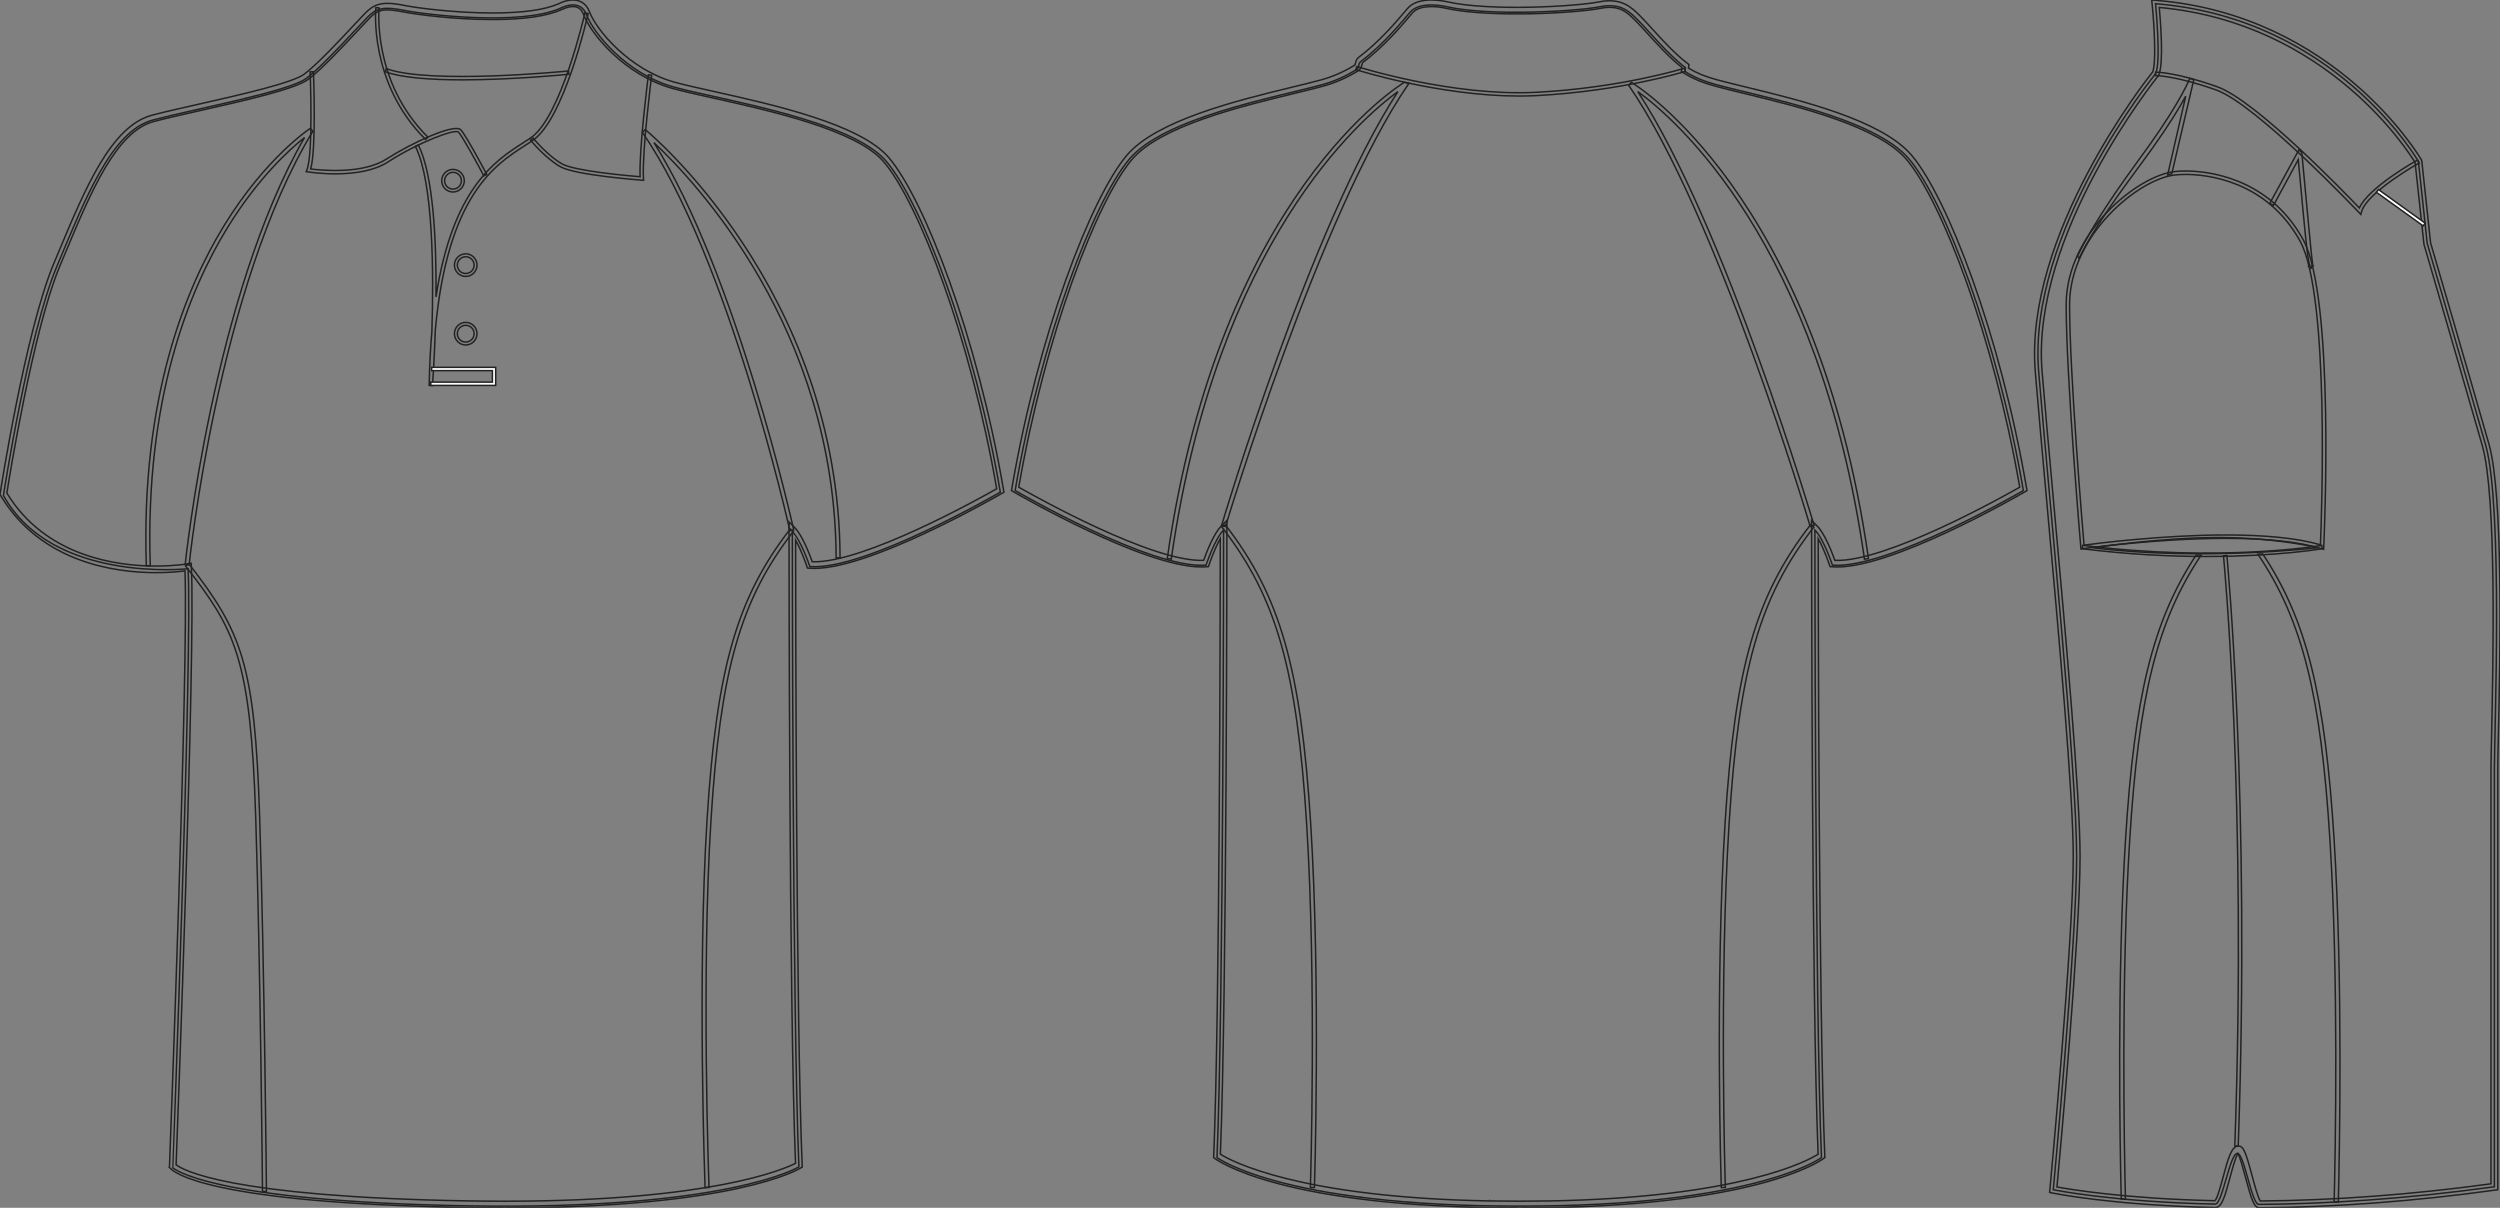 <?xml version="1.0" standalone="no"?> <!DOCTYPE svg PUBLIC "-//W3C//DTD SVG 1.1//EN"  "http://www.w3.org/Graphics/SVG/1.1/DTD/svg11.dtd"> <!-- Created with svg_stack (http://github.com/astraw/svg_stack) --> <svg xmlns:sodipodi="http://sodipodi.sourceforge.net/DTD/sodipodi-0.dtd" xmlns:xlink="http://www.w3.org/1999/xlink" xmlns="http://www.w3.org/2000/svg" version="1.1" width="1655.916" height="800.002"><rect width="100%" height="100%" fill="#808080" stroke="none"/>   <defs/>   <g id="id0:id0" transform="matrix(1.0,0,0,1.0,0.0,0.0)"><g id="id0:front"> 	<path id="id0:primary" fill="rgba(0,0,0,0)" d="M124.589,376.729c0,0-90.337,9.721-122.319-48.589c0,0,16.462-106.569,35.312-151.524   c18.854-44.954,36.251-89.912,63.808-97.16c27.553-7.25,89.909-18.85,101.506-27.549c11.602-8.702,34.801-34.804,40.603-40.603   c5.803-5.802,10.154-7.255,24.652-4.353c14.502,2.9,76.855,10.154,102.962-1.449c0,0,13.052-7.25,17.399,4.35   c4.352,11.601,26.104,39.153,58.001,47.853c31.904,8.702,117.453,21.751,140.66,49.303   c23.207,27.552,58.014,117.461,75.408,218.968c0,0-89.911,52.203-126.158,49.302c0,0-5.805-17.399-11.604-23.201   c0,0,0,316.421,4.35,420.827c0,0-46.397,28.711-218.959,25.813c-172.563-2.9-195.766-25.23-195.766-25.23   S127.489,433.288,124.589,376.729z" class="primary" stroke="#222222" stroke-width="1px"/> 	<path d="M306.104,52.886c-20.313,0-39.931-1.293-51.022-5.4l0.754-2.039c28.8,10.663,119.861,1.663,120.781,1.569l0.22,2.165   C374.496,49.413,339.387,52.886,306.104,52.886z" fill="rgba(0,0,0,0)" stroke="#222222" stroke-width="1px"/> 	<g id="id0:secondary" class="secondary"> 		<path fill="rgba(0,0,0,0)" d="M467.009,786.621c-0.051-1.396-5.146-140.938,1.313-243.6c6.298-100.188,19.688-146.997,55.1-192.619    l2.062,1.602c-35.035,45.145-48.294,91.599-54.561,191.183c-6.446,102.533-1.354,241.943-1.3,243.338L467.009,786.621z" class="secondary" stroke="#222222" stroke-width="1px"/> 		<path fill="rgba(0,0,0,0)" d="M173.869,789.193c-0.014-1.447-1.273-146.07-4.499-248.01c-3.353-105.926-13.83-124.271-46.443-166.292    l2.063-1.601c35.219,45.378,43.78,66.299,46.991,167.814c3.227,101.965,4.487,246.619,4.501,248.064L173.869,789.193z" class="secondary" stroke="#222222" stroke-width="1px"/> 		<path fill="rgba(0,0,0,0)" d="M427.363,85.832c1.282,1.037,128.367,105.651,129.071,283.642l-2.611,0.01    c-0.597-151.626-93.49-249.586-120.7-275.03c54.612,86.474,92.221,254.723,92.605,256.467l-2.552,0.563    c-0.396-1.799-40.429-180.868-97.708-263.894L427.363,85.832z" class="secondary" stroke="#222222" stroke-width="1px"/> 		<path fill="rgba(0,0,0,0)" d="M207.256,86.874c-62.649,102.985-81.813,285.52-81.999,287.352l-2.6-0.267    c0.186-1.804,18.731-178.521,79.063-282.868c-9.486,7.504-30.67,26.458-51.164,59.862    c-25.287,41.211-54.665,113.477-51.03,223.706l-2.611,0.086c-3.656-110.971,25.989-183.774,51.503-225.303    c27.696-45.083,56.724-64.153,57.011-64.341L207.256,86.874z" class="secondary" stroke="#222222" stroke-width="1px"/> 	</g> 	<path d="M334.239,800.002c-7.833,0-15.932-0.068-24.073-0.205c-173.49-2.916-195.465-23.656-197.396-26.012l-0.708-0.678   l0.202-0.801c0.127-3.354,12.673-331.776,10.261-394.164c-3.438,0.45-10.29,1.157-19.28,1.157   c-26.988,0-76.236-6.643-102.84-51.133L0,327.494l0.12-0.775c0.165-1.071,16.723-107.351,35.456-152.033l2.987-7.138   c18.07-43.274,35.138-84.145,62.271-91.282c8.051-2.122,19.123-4.623,30.847-7.272c27.646-6.25,62.059-14.026,69.91-19.916   c8.548-6.413,23.958-22.925,33.162-32.788c3.201-3.428,5.729-6.139,7.203-7.614c4.082-4.081,7.784-6.442,14.648-6.442   c3.078,0,6.882,0.476,11.971,1.494c7.626,1.525,32.733,4.873,57.657,4.873c19.973,0,34.772-2.077,43.994-6.175   C370.237,2.411,374.628,0,379.462,0c3.688,0,8.605,1.387,11.081,7.998c4.393,11.703,26.145,38.227,56.537,46.52   c6.681,1.822,15.717,3.832,26.173,6.159c38.547,8.576,96.795,21.54,115.581,43.84c23.56,27.976,58.387,117.917,75.885,220   l0.257,1.489l-1.31,0.76c-3.598,2.091-91.059,52.502-127.425,49.591l-1.437-0.113l-0.453-1.368   c-0.046-0.13-3.388-10.065-7.368-17.106c0.038,46.578,0.401,319.253,4.345,413.953l0.056,1.273l-1.081,0.668   C528.571,774.736,485.973,800.002,334.239,800.002z M116.649,771.486c3.949,3.152,33.581,21.27,193.594,23.959   c8.117,0.137,16.19,0.203,23.996,0.203c137.213,0,185.171-21.268,192.695-25.102c-4.248-104.625-4.299-416.41-4.299-419.562v-5.25   l3.715,3.71c5.161,5.162,10.104,18.302,11.647,22.651c33.656,1.219,111.145-42.069,122.178-48.349   c-17.456-100.732-51.597-189.038-74.672-216.434c-17.832-21.174-75.221-33.944-113.189-42.396   c-10.518-2.339-19.597-4.36-26.374-6.208c-32.292-8.809-54.666-36.383-59.47-49.188c-1.305-3.483-3.598-5.174-7.009-5.174   c-3.661,0-7.265,1.945-7.303,1.963c-9.948,4.434-25.345,6.637-45.929,6.637c-25.248,0-50.751-3.404-58.511-4.956   c-14.135-2.825-17.501-1.428-22.688,3.757c-1.42,1.42-3.927,4.107-7.099,7.506c-9.907,10.613-24.877,26.654-33.734,33.3   c-8.598,6.448-42.049,14.009-71.562,20.678c-11.686,2.642-22.723,5.135-30.697,7.235c-25.054,6.592-41.72,46.5-59.364,88.752   l-2.99,7.146C21.897,218.552,6.081,316.837,4.538,326.602c25.596,42.046,72.774,48.342,98.702,48.342   c12.466,0,20.887-1.438,20.974-1.451l2.417-0.421l0.126,2.452C129.557,430.037,117.422,751.143,116.649,771.486z" fill="rgba(0,0,0,0)" stroke="#222222" stroke-width="1px"/> 	<path d="M320.492,116.513c-3.813-7.201-14.276-26.456-16.859-29.038c-2.265-2.256-26.555,6.816-46.494,19.72   c-18.625,12.052-51.575,6.911-52.97,6.687l-1.343-0.217l0.504-1.261c4.214-10.538,2.12-64.266,2.102-64.809l2.172-0.085   c0.086,2.15,1.996,51.126-1.815,64.403c6.28,0.82,34.245,3.757,50.167-6.543c16.396-10.607,44.918-23.73,49.212-19.43   c3.342,3.34,16.681,28.488,17.246,29.559L320.492,116.513z" fill="rgba(0,0,0,0)" stroke="#222222" stroke-width="1px"/> 	<path d="M281.886,92.373c-37.72-37.324-32.997-86.852-32.945-87.348l2.162,0.227c-0.05,0.486-4.646,49.007,32.31,85.575   L281.886,92.373z" fill="rgba(0,0,0,0)" stroke="#222222" stroke-width="1px"/> 	<path d="M286.454,255.364l-2.172-0.102c0.214-12.893,0.822-24.681,1.772-35.492c1.255-38.903,0.996-98.998-10.903-122.789   l1.944-0.974c10.019,20.04,12.018,63.979,11.693,100.677c11.022-72.157,39.403-90.348,57.734-102.092   c1.82-1.167,3.535-2.266,5.11-3.344c20.074-13.737,35.652-82.037,35.813-82.727l2.122,0.478   c-0.639,2.846-15.926,69.828-36.702,84.042c-1.594,1.089-3.327,2.201-5.168,3.378c-19.717,12.634-51.252,32.833-59.372,122.311   C287.674,238.906,286.582,253.667,286.454,255.364z" fill="rgba(0,0,0,0)" stroke="#222222" stroke-width="1px"/> 	<path d="M426.283,119.425l-1.247-0.094c-1.784-0.133-43.854-3.344-53.737-8.833c-9.854-5.478-19.481-17.169-19.888-17.666   l1.684-1.375c0.098,0.117,9.774,11.866,19.267,17.138c8.56,4.757,44.48,7.888,51.614,8.47c-0.732-18.311,5.25-65.432,5.51-67.474   l2.157,0.274c-0.066,0.51-6.502,51.213-5.434,68.312L426.283,119.425z" fill="rgba(0,0,0,0)" stroke="#222222" stroke-width="1px"/> 	<polygon points="328.327,255.28 285.342,255.28 285.342,253.105 326.153,253.105 326.153,245.493 285.911,245.493 285.911,243.318    328.327,243.318  " fill="#FFFFFF" stroke="#222222"/> 	<path d="M308.481,228.513c-4.128,0-7.488-3.359-7.488-7.487c0-4.13,3.36-7.491,7.488-7.491c4.127,0,7.487,3.361,7.487,7.491   C315.966,225.156,312.608,228.513,308.481,228.513z M308.481,215.47c-3.063,0-5.554,2.492-5.554,5.556s2.489,5.553,5.554,5.553   c3.062,0,5.553-2.491,5.553-5.553C314.033,217.962,311.542,215.47,308.481,215.47z" fill="rgba(0,0,0,0)" stroke="#222222" stroke-width="1px"/> 	<path d="M308.481,183.102c-4.128,0-7.488-3.36-7.488-7.491c0-4.128,3.36-7.488,7.488-7.488c4.127,0,7.487,3.36,7.487,7.488   C315.966,179.742,312.608,183.102,308.481,183.102z M308.481,170.058c-3.063,0-5.554,2.491-5.554,5.553   c0,3.065,2.489,5.556,5.554,5.556c3.062,0,5.553-2.494,5.553-5.556S311.542,170.058,308.481,170.058z" fill="rgba(0,0,0,0)" stroke="#222222" stroke-width="1px"/> 	<path d="M300.053,127.182c-4.13,0-7.488-3.36-7.488-7.491c0-4.128,3.36-7.489,7.488-7.489c4.127,0,7.485,3.361,7.485,7.489   C307.536,123.822,304.18,127.182,300.053,127.182z M300.053,114.138c-3.063,0-5.559,2.491-5.559,5.554   c0,3.064,2.493,5.556,5.559,5.556c3.063,0,5.554-2.494,5.554-5.556C305.606,116.629,303.115,114.138,300.053,114.138z" fill="rgba(0,0,0,0)" stroke="#222222" stroke-width="1px"/> 	 </g> </g>   <g id="id1:id1" transform="matrix(1.0,0,0,1.0,669.976,0.001)"><g id="id1:back"> 	<path id="id1:primary_1_" fill="rgba(0,0,0,0)" d="M317.057,798.729c172.948,2.914,219.453-31.977,219.453-31.977   c-4.358-104.645-4.358-415.66-4.358-415.66c5.814,5.808,11.633,23.248,11.633,23.248c36.333,2.904,126.446-49.409,126.446-49.409   c-17.44-101.739-52.321-191.846-75.579-219.463c-23.259-27.617-95.925-40.697-127.897-49.417   c-8.229-2.24-13.958-4.564-20.711-8.712l0.366-2.546c-11.624-8.721-24.709-24.705-30.521-30.521   c-5.813-5.816-11.629-12.714-26.159-9.81c-14.532,2.913-71.942,6.54-101.373,0c0,0-17.441-4.36-24.343,3.627   c-5.386,6.242-17.019,20.839-32.701,32.71c-1.871,1.414-0.819,4.096-2.899,5.365c-6.753,4.147-14.305,7.647-22.532,9.887   c-31.974,8.72-104.64,21.801-127.896,49.417C54.727,133.085,19.846,223.192,2.405,324.931c0,0,90.111,52.313,126.444,49.409   c0,0,5.814-17.44,11.632-23.248c0,0,0,311.017-4.36,415.66c0,0,46.505,34.891,219.454,31.977" class="primary" stroke="#222222" stroke-width="1px"/> 	<g id="id1:secondary_1_" class="secondary"> 		<path fill="rgba(0,0,0,0)" d="M470.135,786.604c-0.043-1.338-4.146-135.463,2.495-241.01c6.479-103.007,20.244-151.13,56.65-198.044    l2.12,1.644c-36.024,46.418-49.654,94.186-56.097,196.572c-6.632,105.418-2.531,239.416-2.486,240.76L470.135,786.604z" class="secondary" stroke="#222222" stroke-width="1px"/> 		<path fill="rgba(0,0,0,0)" d="M410.563,54.535c1.223,0.707,122.504,73.611,157.074,315.445l-2.655,0.384    C534.879,159.817,439.074,78.2,414.827,60.649c57.938,88.795,116.208,285.324,116.804,287.343l-2.575,0.758    c-0.605-2.061-61.345-206.885-120.267-292.291L410.563,54.535z" class="secondary" stroke="#222222" stroke-width="1px"/> 		<path fill="rgba(0,0,0,0)" d="M200.677,786.604l-2.685-0.086c0.045-1.346,4.145-135.344-2.487-240.762    c-6.44-102.386-20.07-150.152-56.096-196.572l2.121-1.644c36.406,46.916,50.171,95.039,56.65,198.046    C204.822,651.133,200.719,785.266,200.677,786.604z" class="secondary" stroke="#222222" stroke-width="1px"/> 		<path fill="rgba(0,0,0,0)" d="M263.282,55.148C204.36,140.554,142.367,346.689,141.762,348.75l-2.576-0.758    c0.596-2.019,58.862-198.531,116.795-287.334c-24.256,17.585-120.066,99.286-150.15,309.706l-2.655-0.384    c34.57-241.834,155.853-314.738,157.074-315.445L263.282,55.148z" class="secondary" stroke="#222222" stroke-width="1px"/> 	</g> 	<path d="M337.453,800c-0.747,0-1.521,0-2.271,0c-155.083,0-198.522-31.203-200.366-32.59l-0.919-0.691l0.047-1.148   c3.951-94.822,4.322-362.606,4.355-408.78c-3.989,7.06-7.338,17.015-7.383,17.151l-0.452,1.362l-1.439,0.119   c-1.028,0.085-2.102,0.119-3.208,0.119C87.583,375.55,4.915,327.81,1.314,325.715L0,324.957l0.257-1.499   C17.8,221.148,52.7,131.008,76.317,102.965c19.708-23.402,73.656-36.508,109.353-45.177c7.447-1.806,14.145-3.432,19.639-4.939   c7.469-2.035,14.856-5.271,21.967-9.64c0.247-0.153,0.343-0.384,0.566-1.363c0.266-1.15,0.624-2.716,2.157-3.883   c13.655-10.33,24.428-23.035,30.21-29.865l2.155-2.529c7.692-8.907,25.754-4.505,26.523-4.317   c28.562,6.344,85.161,3.031,100.415-0.025c14.896-2.98,21.705,3.908,27.185,9.452l0.95,0.954c1.622,1.626,3.798,4.028,6.348,6.838   c6.619,7.298,15.685,17.288,23.938,23.479l1.033,0.783l-0.345,2.394c5.854,3.466,11.137,5.612,18.919,7.724   c5.494,1.507,12.189,3.134,19.637,4.939c35.699,8.669,89.646,21.775,109.355,45.177c23.614,28.043,58.521,118.184,76.063,220.493   l0.256,1.499l-1.312,0.758c-3.709,2.154-91.111,52.705-127.715,49.698l-1.439-0.11l-0.453-1.362   c-0.043-0.137-3.392-10.092-7.382-17.151c0.034,46.167,0.4,313.958,4.356,408.78l0.047,1.148l-0.92,0.682   C535.975,768.797,492.508,800,337.453,800z M317.091,795.461c13.167,0.229,25.275,0.229,38.443,0v0.018   c127.451-2.197,172.023-26.74,178.742-30.947c-4.267-104.686-4.313-411.428-4.313-414.527v-5.263l3.726,3.722   c5.176,5.169,10.128,18.343,11.676,22.703c33.586,1.423,111.383-42.162,122.454-48.455   c-17.496-100.965-51.717-189.462-74.838-216.917c-18.79-22.313-71.901-35.222-107.05-43.755   c-7.484-1.822-14.229-3.457-19.752-4.973c-8.765-2.384-14.53-4.812-21.276-8.958l-1.22-0.75l0.387-2.7   c-8.288-6.455-17.053-16.12-23.522-23.248c-2.493-2.751-4.622-5.102-6.2-6.686l-0.969-0.971   c-5.476-5.535-10.638-10.755-23.225-8.243c-15.51,3.108-73.111,6.472-102.276-0.009c-4.552-1.141-17.293-2.776-22.22,2.93   l-2.126,2.487c-5.895,6.958-16.866,19.902-30.904,30.529c-0.243,0.188-0.354,0.562-0.535,1.371   c-0.274,1.184-0.683,2.972-2.538,4.113c-7.46,4.582-15.235,7.988-23.104,10.125c-5.521,1.516-12.265,3.15-19.75,4.973   c-35.146,8.533-88.259,21.443-107.051,43.754C56.529,133.24,22.31,221.737,4.814,322.701c11.06,6.293,88.702,49.869,122.45,48.455   c1.543-4.359,6.5-17.534,11.675-22.703l3.724-3.721v5.262c0,3.101-0.047,309.844-4.311,414.527   c6.719,4.207,51.31,28.75,178.742,30.947v-0.008H317.091L317.091,795.461z" fill="rgba(0,0,0,0)" stroke="#222222" stroke-width="1px"/> 	<path d="M336.166,63.613c-52.952,0-107.507-17.313-108.092-17.5l0.668-2.078c0.619,0.196,62.956,19.978,118.781,17.108   c55.896-2.861,97.771-15.805,98.188-15.933l0.651,2.078c-0.419,0.127-42.562,13.157-98.73,16.035   C343.842,63.519,340.01,63.613,336.166,63.613z" fill="rgba(0,0,0,0)" stroke="#222222" stroke-width="1px"/> </g>  </g>   <g id="id2:id2" transform="matrix(1.0,0,0,1.0,1347.616,0.001)"><g id="id2:side"> 	<path id="id2:primary_2_" fill="rgba(0,0,0,0)" d="M80.128,2.463c0,0,3.865,38.692,0,46.441c0,0-85.134,104.484-77.39,197.348   c7.736,92.873,25.146,265.083,25.146,321.191S12.402,788.02,12.402,788.02s38.419,8.084,107.289,9.535   c4.745,0.096,9.632-33.617,14.653-33.582c4.636,0.027,9.386,33.818,14.249,33.783c43.167-0.316,95.635-3.332,155.979-11.682   c0,0,0-253.463,0-276.684c0-23.221,5.809-174.137-5.807-214.765c-11.603-40.627-38.695-133.509-38.695-133.509l-5.814-54.173   C254.263,106.946,200.091,12.138,80.128,2.463z" class="primary" stroke="#222222" stroke-width="1px"/> 	<path id="id2:primary_3_" fill="rgba(0,0,0,0)" d="M38.453,362.795c0,0,45.034-6.756,83.313-6.756c38.278,0,66.045,6.756,66.045,6.756   S110.508,371.801,38.453,362.795z" class="primary" stroke="#222222" stroke-width="1px"/> 	<g id="id2:secondary_2_" class="secondary"> 		<path fill="rgba(0,0,0,0)" d="M29.539,171.119l-1.126-1.407c10.41-21.795,29.162-48.139,41.283-64.753    c2.427-3.333,4.565-6.262,6.28-8.664c21.004-29.475,26.8-44.207,26.862-44.356l2.639,0.809L90.9,115.109l-2.758,0.818    l11.976-52.202c-4.067,7.432-10.897,18.761-21.879,34.18c-1.715,2.41-3.86,5.348-6.298,8.69    C59.871,123.13,39.834,149.553,29.539,171.119z" class="secondary" stroke="#222222" stroke-width="1px"/> 		<path fill="rgba(0,0,0,0)" d="M182.803,177.83c-0.428,0,0.392-1.54-1.063-1.504l0.637-0.703l-0.569-1.407    c-0.724-2.991-1.623-9.685-4.048-35.341c-1.247-13.22-2.479-26.431-3.096-33.151l-16.403,30.31l-2.437-1.319l19.236-35.368    l1.942,1.557c2.691,29.14,6.834,73.198,7.248,75.159l-1.053,0.229l1.127-0.018l-1.338,1.54    C182.923,177.822,182.857,177.83,182.803,177.83z" class="secondary" stroke="#222222" stroke-width="1px"/> 		<g class="secondary"> 			<path fill="rgba(0,0,0,0)" d="M110.359,367.658c-1.117,0-2.221,0-3.325,0c-28.915,43.891-40.812,93.656-46.753,188.139     c-5.757,91.527-3.689,203.84-2.854,238.346c0.905,0.078,1.847,0.158,2.778,0.238c-0.835-34.111-2.924-146.713,2.842-238.406     C69.019,460.963,81.008,411.487,110.359,367.658z" class="secondary" stroke="#222222" stroke-width="1px"/> 			<path fill="rgba(0,0,0,0)" d="M151.16,366.92c-1.055,0.053-2.133,0.088-3.235,0.141c29.645,43.986,41.703,93.463,47.707,188.914     c5.875,93.355,3.605,208.352,2.808,240.129c0.932-0.035,1.877-0.061,2.772-0.088c0.802-32.043,3.058-146.904-2.809-240.219     C192.425,460.788,180.433,410.986,151.16,366.92z" class="secondary" stroke="#222222" stroke-width="1px"/> 		</g> 	</g> 	<path d="M149.007,800h-0.019c-3.545,0-5.26-5.225-9.271-20.168c-1.452-5.428-3.58-13.344-4.996-15.85   c-1.53,2.119-3.933,11.029-5.405,16.525c-3.408,12.684-5.388,19.307-9.583,19.307c-68.377-1.441-107.403-9.508-107.791-9.586   l-1.97-0.414l0.188-2.006c0.154-1.645,15.477-165.006,15.477-220.365c0-41.104-9.267-143.502-17.434-233.851   c-2.911-32.13-5.654-62.476-7.705-87.156C-7.068,155.779,73.838,53.152,78.2,47.698c2.48-5.629,1.134-30.486-0.316-45.007L77.612,0   l2.691,0.22c119.766,9.658,175.363,104.651,175.916,105.609l0.287,0.871l5.814,54.172c0.192,0.545,27.143,92.961,38.611,133.131   c9.764,34.153,7.409,142.199,6.276,194.129c-0.217,9.912-0.379,17.372-0.379,21.258v278.646l-1.949,0.271   c-53.356,7.381-105.793,11.313-155.866,11.689h-0.007V800z M135.092,759.092c3.442,0.018,5.014,4.803,8.979,19.588   c1.602,5.973,3.984,14.855,5.471,16.816c49.093-0.396,100.486-4.23,152.781-11.381V509.391c0-3.895,0.158-11.39,0.383-21.355   c1.033-47.663,3.469-159.298-6.1-192.783c-11.472-40.161-38.42-132.577-38.693-133.509l-5.836-54.075   c-3.953-6.563-57.826-92.434-169.452-102.733c0.854,9.446,3.079,37.839-0.482,44.963l-0.27,0.422   C81.025,51.349-2.595,155.173,4.987,246.059c2.054,24.663,4.794,55.008,7.705,87.13c8.18,90.438,17.451,192.95,17.451,234.254   c0,52.193-13.528,199.662-15.296,218.756c8.655,1.611,45.535,7.828,104.602,9.105c1.638-1.496,3.973-10.176,5.528-15.982   C128.443,766.408,130.623,759.092,135.092,759.092z" fill="rgba(0,0,0,0)" stroke="#222222" stroke-width="1px"/> 	<path d="M216.109,142.041l-1.359-1.434c-0.672-0.712-67.836-71.5-94.373-80.973c-26.536-9.473-40.116-9.605-40.248-9.605v-2.251   c0.563,0,14.047,0.105,41.005,9.736c25.336,9.051,84.382,70.154,94.007,80.234c6.088-13.616,37.196-31.022,38.569-31.788   l1.09,1.971c-0.342,0.193-34.461,19.271-38.153,32.209L216.109,142.041z" fill="rgba(0,0,0,0)" stroke="#222222" stroke-width="1px"/> 	<path d="M191.476,363.849l-1.386-0.431c-14.731-4.53-35.982-6.825-63.166-6.825c-46.394,0-94.522,6.799-95.016,6.86l-1.179,0.167   l-0.097-1.188c-0.098-1.117-9.685-112.822-9.685-160.688c0-47.453,47.76-86.118,72.625-88.186c2.19-0.185,4.474-0.281,6.781-0.281   c12.327,0,54.353,3.272,77.5,45.351c21.196,38.533,14.006,197.031,13.692,203.76L191.476,363.849z M100.358,115.54   c-2.242,0-4.459,0.097-6.597,0.272c-24.153,2.005-70.56,39.686-70.56,85.951c0,45.113,8.545,147.169,9.579,159.315   c7.696-1.047,51.648-6.729,94.145-6.729c26.566,0,47.563,2.19,62.436,6.509c0.686-16.299,6.358-165.06-13.479-201.13   C153.338,118.732,112.372,115.54,100.358,115.54z" fill="rgba(0,0,0,0)" stroke="#222222" stroke-width="1px"/> 	<path d="M113.895,368.599c-23.546,0-51.473-1.284-82.279-5.137l0.286-2.234c91.62,11.461,157.667,0.123,158.331,0.009l0.387,2.217   C190.178,363.533,160.674,368.599,113.895,368.599z" fill="rgba(0,0,0,0)" stroke="#222222" stroke-width="1px"/> 	 		<rect x="223.561" y="136.386" transform="matrix(0.812 0.584 -0.584 0.812 125.895 -115.765)" width="38.12" height="2.254" fill="#FFFFFF" stroke="#222222"/> 	<path d="M134.899,759.137l-2.252-0.08c8.162-228.449-7.345-389.304-7.503-390.905l2.243-0.219   C127.545,369.541,143.061,530.527,134.899,759.137z" fill="rgba(0,0,0,0)" stroke="#222222" stroke-width="1px"/> </g>   </g> </svg>